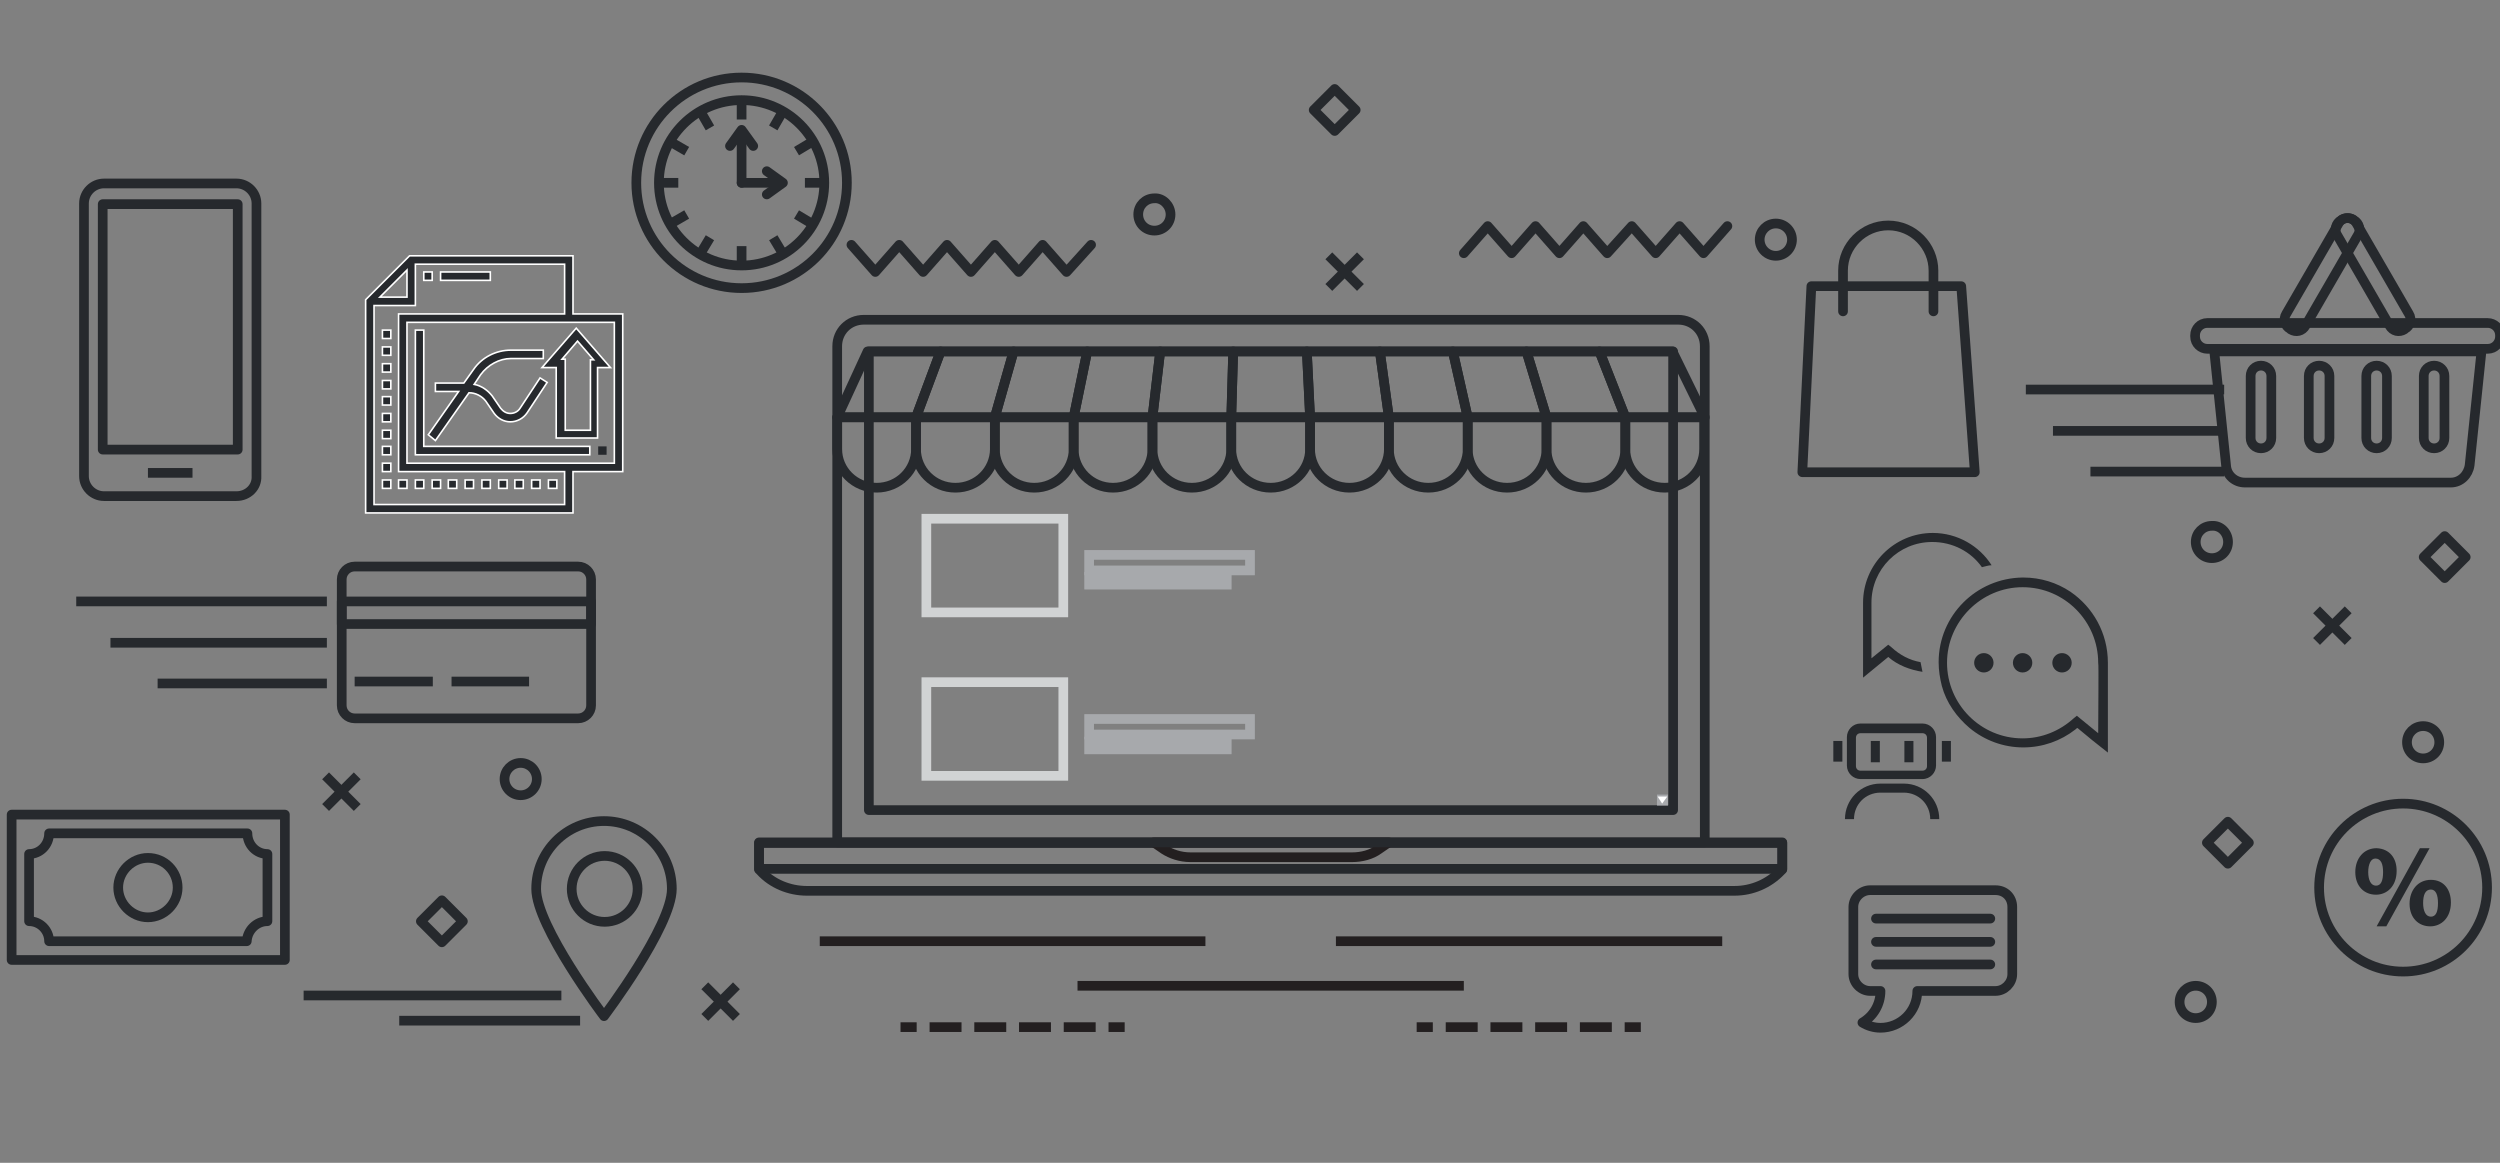 <?xml version="1.0" encoding="utf-8"?>
<!-- Generator: Adobe Illustrator 23.0.2, SVG Export Plug-In . SVG Version: 6.00 Build 0)  -->
<svg version="1.1" id="OBJECTS" xmlns="http://www.w3.org/2000/svg" xmlns:xlink="http://www.w3.org/1999/xlink" x="0px" y="0px"
	 viewBox="0 0 387 180" style="enable-background:new 0 0 387 180;" xml:space="preserve">
<rect x="0" y="0" width="387" height="180" fill="#808080" stroke="none"/>
<style type="text/css">
	.st0{fill:none;stroke:#26292D;stroke-width:1.5;stroke-linecap:round;stroke-linejoin:round;stroke-miterlimit:10;}
	.st1{fill:none;stroke:#231F20;stroke-width:1.5;stroke-linecap:round;stroke-linejoin:round;stroke-miterlimit:10;}
	.st2{fill:none;stroke:#D1D3D4;stroke-width:1.5;stroke-miterlimit:10;}
	.st3{fill:none;stroke:#A7A9AC;stroke-width:1.5;stroke-miterlimit:10;}
	.st4{fill:#A7A9AC;}
	.st5{fill:#FFFFFF;}
	.st6{fill:none;stroke:#26292D;stroke-width:1.5;stroke-miterlimit:10;}
	.st7{fill:#26292D;}
	.st8{fill:none;stroke:#231F20;stroke-width:1.5;stroke-miterlimit:10;}
	.st9{fill:none;stroke:#231F20;stroke-width:1.5;stroke-miterlimit:10;stroke-dasharray:4.944,1.978;}
	.st10{fill:#26292D;stroke:#FFFFFF;stroke-width:0.25;stroke-miterlimit:10;}
</style>
<path id="XMLID_42_" class="st0" d="M268.5,137.9H124.9c-2.7,0-5.4-1.1-7.2-3.1l-0.2-0.2v-4.1h158.4v4.1l-0.2,0.2
	C273.8,136.8,271.2,137.9,268.5,137.9z"/>
<rect id="XMLID_43_" x="117.5" y="130.4" class="st0" width="158.4" height="4.1"/>
<path id="XMLID_46_" class="st1" d="M196.7,132.7h12.6c1.5,0,3-0.4,4.1-1.2l1.6-1.1h-18.2h-18.2l1.6,1.1c1.1,0.7,2.5,1.2,4.1,1.2
	H196.7z"/>
<path id="XMLID_45_" class="st0" d="M263.9,130.4H129.6V53.6c0-2.3,1.8-4.1,4.1-4.1h126.1c2.3,0,4.1,1.8,4.1,4.1L263.9,130.4
	L263.9,130.4z"/>
<rect id="XMLID_47_" x="134.5" y="54.4" class="st0" width="124.5" height="71"/>
<rect id="XMLID_62_" x="143.4" y="105.6" class="st2" width="21.2" height="14.5"/>
<rect id="XMLID_1_" x="143.4" y="80.3" class="st2" width="21.2" height="14.5"/>
<rect id="XMLID_61_" x="168.6" y="85.9" class="st3" width="24.9" height="2.4"/>
<rect id="XMLID_64_" x="168.6" y="89.3" class="st3" width="21.3" height="1.2"/>
<rect id="XMLID_103_" x="168.6" y="111.3" class="st3" width="24.9" height="2.4"/>
<rect id="XMLID_102_" x="168.6" y="114.8" class="st3" width="21.3" height="1.2"/>
<rect id="XMLID_105_" x="256.5" y="123" class="st4" width="1.7" height="1.7"/>
<polygon id="XMLID_108_" class="st5" points="257.3,124.4 258.1,123.3 257.3,123.3 256.6,123.3 "/>
<g id="XMLID_59_">
	<g id="XMLID_49_">
		<path id="XMLID_50_" class="st0" d="M129.6,64.6v4.9c0,3.3,2.7,6,6.1,6c3.4,0,6.1-2.7,6.1-6v-4.9H129.6z"/>
		<path id="XMLID_51_" class="st0" d="M141.8,64.6v4.9c0,3.3,2.7,6,6.1,6c3.4,0,6.1-2.7,6.1-6v-4.9H141.8z"/>
		<path id="XMLID_52_" class="st0" d="M154,64.6v4.9c0,3.3,2.7,6,6.1,6c3.4,0,6.1-2.7,6.1-6v-4.9H154z"/>
		<path id="XMLID_53_" class="st0" d="M166.2,64.6v4.9c0,3.3,2.7,6,6.1,6c3.4,0,6.1-2.7,6.1-6v-4.9H166.2z"/>
		<path id="XMLID_54_" class="st0" d="M178.4,64.6v4.9c0,3.3,2.7,6,6.1,6c3.4,0,6.1-2.7,6.1-6v-4.9H178.4z"/>
		<path id="XMLID_55_" class="st0" d="M190.6,64.6v4.9c0,3.3,2.7,6,6.1,6c3.4,0,6.1-2.7,6.1-6v-4.9H190.6z"/>
		<path id="XMLID_56_" class="st0" d="M202.8,64.6v4.9c0,3.3,2.7,6,6.1,6s6.1-2.7,6.1-6v-4.9H202.8z"/>
		<path id="XMLID_58_" class="st0" d="M215,64.6v4.9c0,3.3,2.7,6,6.1,6s6.1-2.7,6.1-6v-4.9H215z"/>
		<path id="XMLID_57_" class="st0" d="M227.2,64.6v4.9c0,3.3,2.7,6,6.1,6s6.1-2.7,6.1-6v-4.9H227.2z"/>
		<path id="XMLID_83_" class="st0" d="M239.4,64.6v4.9c0,3.3,2.7,6,6.1,6c3.4,0,6.1-2.7,6.1-6v-4.9H239.4z"/>
		<path id="XMLID_82_" class="st0" d="M251.6,64.6v4.9c0,3.3,2.7,6,6.1,6c3.4,0,6.1-2.7,6.1-6v-4.9H251.6z"/>
	</g>
	<g id="XMLID_71_">
		<polygon id="XMLID_48_" class="st0" points="145.6,54.4 134.3,54.4 129.6,64.6 141.8,64.6 		"/>
		<polygon id="XMLID_70_" class="st0" points="156.9,54.4 145.6,54.4 141.8,64.6 154,64.6 		"/>
		<polygon id="XMLID_72_" class="st0" points="168.3,54.4 156.9,54.4 154,64.6 166.2,64.6 		"/>
		<polygon id="XMLID_73_" class="st0" points="179.6,54.4 168.3,54.4 166.2,64.6 178.4,64.6 		"/>
		<polygon id="XMLID_74_" class="st0" points="190.9,54.4 179.6,54.4 178.4,64.6 190.6,64.6 		"/>
		<polygon id="XMLID_75_" class="st0" points="202.3,54.4 190.9,54.4 190.6,64.6 202.8,64.6 		"/>
		<polygon id="XMLID_76_" class="st0" points="213.6,54.4 202.3,54.4 202.8,64.6 215,64.6 		"/>
		<polygon id="XMLID_77_" class="st0" points="224.9,54.4 213.6,54.4 215,64.6 227.2,64.6 		"/>
		<polygon id="XMLID_78_" class="st0" points="236.3,54.4 224.9,54.4 227.2,64.6 239.4,64.6 		"/>
		<polygon id="XMLID_80_" class="st0" points="247.6,54.4 236.3,54.4 239.4,64.6 251.6,64.6 		"/>
		<polygon id="XMLID_79_" class="st0" points="258.9,54.4 247.6,54.4 251.6,64.6 263.9,64.6 		"/>
	</g>
</g>
<path id="XMLID_115_" class="st0" d="M36.6,76.8H16.1c-1.7,0-3.1-1.4-3.1-3.1V31.5c0-1.7,1.4-3.1,3.1-3.1h20.5
	c1.7,0,3.1,1.4,3.1,3.1v42.2C39.8,75.4,38.4,76.8,36.6,76.8z"/>
<rect id="XMLID_116_" x="15.9" y="31.6" class="st0" width="20.9" height="38"/>
<line id="XMLID_119_" class="st6" x1="22.9" y1="73.2" x2="29.8" y2="73.2"/>
<polygon id="XMLID_118_" class="st0" points="305.7,73.1 279,73.1 280.4,44.3 303.6,44.3 "/>
<path id="XMLID_121_" class="st0" d="M285.3,48.2v-6.3c0-3.9,3.2-7,7-7l0,0c3.9,0,7,3.2,7,7v6.3"/>
<path id="XMLID_122_" class="st0" d="M89.5,111.2H54.9c-1.1,0-2-0.9-2-2V89.7c0-1.1,0.9-2,2-2h34.6c1.1,0,2,0.9,2,2v19.5
	C91.5,110.3,90.6,111.2,89.5,111.2z"/>
<rect id="XMLID_123_" x="52.9" y="93.1" class="st0" width="38.6" height="3.5"/>
<line id="XMLID_125_" class="st6" x1="54.9" y1="105.5" x2="67" y2="105.5"/>
<line id="XMLID_126_" class="st6" x1="69.9" y1="105.5" x2="81.9" y2="105.5"/>
<rect id="XMLID_127_" x="1.8" y="126.1" class="st0" width="42.3" height="22.5"/>
<path id="XMLID_136_" class="st0" d="M41.4,132.2v10.4c-1.7,0-3.1,1.4-3.2,3.1H7.6c0-1.7-1.4-3.1-3.1-3.1v-10.4
	c1.7,0,3.1-1.4,3.1-3.2h30.7C38.3,130.8,39.7,132.2,41.4,132.2z"/>
<path id="XMLID_128_" class="st0" d="M27.5,137.4c0,2.5-2.1,4.6-4.6,4.6s-4.6-2.1-4.6-4.6s2.1-4.6,4.6-4.6
	C25.5,132.8,27.5,134.9,27.5,137.4z"/>
<g id="XMLID_233_">
	<line id="XMLID_252_" class="st6" x1="344.3" y1="60.3" x2="313.6" y2="60.3"/>
	<line id="XMLID_246_" class="st6" x1="344.3" y1="66.7" x2="317.8" y2="66.7"/>
	<line id="XMLID_240_" class="st6" x1="344.3" y1="73" x2="323.6" y2="73"/>
</g>
<path id="XMLID_143_" class="st0" d="M379.4,74.7h-31.9c-1.5,0-2.8-1.1-2.9-2.6l-1.8-17.4c0-0.2,0.1-0.3,0.3-0.3h40.7
	c0.2,0,0.3,0.1,0.3,0.3L382.3,72C382.1,73.5,380.9,74.7,379.4,74.7z"/>
<path id="XMLID_142_" class="st0" d="M385.1,54h-43.4c-1,0-1.9-0.8-1.9-1.9v-0.2c0-1,0.8-1.9,1.9-1.9h43.4c1,0,1.9,0.8,1.9,1.9v0.2
	C387,53.1,386.2,54,385.1,54z"/>
<g id="XMLID_144_">
	<path id="XMLID_145_" class="st0" d="M348.4,67.8v-9.6c0-0.9,0.7-1.6,1.6-1.6l0,0c0.9,0,1.6,0.7,1.6,1.6v9.6c0,0.9-0.7,1.6-1.6,1.6
		l0,0C349.1,69.4,348.4,68.7,348.4,67.8z"/>
	<path id="XMLID_146_" class="st0" d="M357.4,67.8v-9.6c0-0.9,0.7-1.6,1.6-1.6l0,0c0.9,0,1.6,0.7,1.6,1.6v9.6c0,0.9-0.7,1.6-1.6,1.6
		l0,0C358.1,69.4,357.4,68.7,357.4,67.8z"/>
	<path id="XMLID_147_" class="st0" d="M366.3,67.8v-9.6c0-0.9,0.7-1.6,1.6-1.6l0,0c0.9,0,1.6,0.7,1.6,1.6v9.6c0,0.9-0.7,1.6-1.6,1.6
		l0,0C367,69.4,366.3,68.7,366.3,67.8z"/>
	<path id="XMLID_148_" class="st0" d="M375.2,67.8v-9.6c0-0.9,0.7-1.6,1.6-1.6l0,0c0.9,0,1.6,0.7,1.6,1.6v9.6c0,0.9-0.7,1.6-1.6,1.6
		l0,0C375.9,69.4,375.2,68.7,375.2,67.8z"/>
</g>
<g id="XMLID_150_">
	<path id="XMLID_149_" class="st0" d="M369.9,50.4l-8.1-14c-0.5-0.8-0.2-1.9,0.6-2.3l0.1-0.1c0.8-0.5,1.9-0.2,2.3,0.6l8.1,14
		c0.5,0.8,0.2,1.9-0.6,2.3l-0.1,0.1C371.4,51.5,370.4,51.3,369.9,50.4z"/>
	<path id="XMLID_151_" class="st0" d="M356.9,50.4l8.1-14c0.5-0.8,0.2-1.9-0.6-2.3l-0.1-0.1c-0.8-0.5-1.9-0.2-2.3,0.6l-8.1,14
		c-0.5,0.8-0.2,1.9,0.6,2.3l0.1,0.1C355.4,51.5,356.4,51.3,356.9,50.4z"/>
</g>
<circle id="XMLID_138_" class="st0" cx="372" cy="137.4" r="13"/>
<g id="XMLID_156_">
	<path id="XMLID_157_" class="st7" d="M371,134.8c0,2.4-1.5,3.7-3.2,3.7c-1.8,0-3.2-1.3-3.2-3.5c0-2.1,1.3-3.7,3.3-3.7
		C369.9,131.4,371,132.8,371,134.8z M366.6,135c0,1.2,0.4,2.1,1.2,2.1c0.8,0,1.1-0.8,1.1-2.1c0-1.2-0.3-2.1-1.2-2.1
		C367,132.9,366.6,133.8,366.6,135z M367.9,143.4l6.7-12.1h1.5l-6.7,12.1H367.9z M379.4,139.7c0,2.4-1.5,3.7-3.2,3.7
		c-1.8,0-3.2-1.3-3.2-3.5c0-2.1,1.3-3.7,3.3-3.7C378.3,136.2,379.4,137.7,379.4,139.7z M375.1,139.8c0,1.2,0.4,2.1,1.2,2.1
		c0.8,0,1.1-0.8,1.1-2.1c0-1.2-0.3-2.1-1.1-2.1C375.4,137.7,375.1,138.6,375.1,139.8z"/>
</g>
<circle id="XMLID_164_" class="st0" cx="114.8" cy="28.3" r="16.3"/>
<circle id="XMLID_165_" class="st0" cx="114.8" cy="28.3" r="12.8"/>
<g id="XMLID_166_">
	<line id="XMLID_167_" class="st6" x1="114.8" y1="15.5" x2="114.8" y2="18.5"/>
	<line id="XMLID_168_" class="st6" x1="108.4" y1="17.2" x2="109.9" y2="19.8"/>
	<line id="XMLID_169_" class="st6" x1="103.7" y1="21.9" x2="106.3" y2="23.4"/>
	<line id="XMLID_170_" class="st6" x1="102" y1="28.3" x2="105" y2="28.3"/>
	<line id="XMLID_171_" class="st6" x1="103.7" y1="34.7" x2="106.3" y2="33.2"/>
	<line id="XMLID_172_" class="st6" x1="108.4" y1="39.3" x2="109.9" y2="36.8"/>
	<line id="XMLID_173_" class="st6" x1="114.8" y1="41.1" x2="114.8" y2="38.1"/>
	<line id="XMLID_174_" class="st6" x1="121.2" y1="39.3" x2="119.7" y2="36.8"/>
	<line id="XMLID_175_" class="st6" x1="125.8" y1="34.7" x2="123.3" y2="33.2"/>
	<line id="XMLID_176_" class="st6" x1="127.5" y1="28.3" x2="124.6" y2="28.3"/>
	<line id="XMLID_177_" class="st6" x1="125.8" y1="21.9" x2="123.3" y2="23.4"/>
	<line id="XMLID_178_" class="st6" x1="121.2" y1="17.2" x2="119.7" y2="19.8"/>
</g>
<g id="XMLID_179_">
	<line id="XMLID_180_" class="st0" x1="114.8" y1="28.3" x2="114.8" y2="20.4"/>
	<polyline id="XMLID_182_" class="st0" points="116.6,22.6 114.8,20.1 113,22.6 	"/>
</g>
<g id="XMLID_183_">
	<line id="XMLID_185_" class="st0" x1="114.8" y1="28.3" x2="121" y2="28.3"/>
	<polyline id="XMLID_186_" class="st0" points="118.7,26.5 121.2,28.3 118.7,30.1 	"/>
</g>
<path id="XMLID_184_" class="st0" d="M104,137.6c0,5.8-10.5,19.7-10.5,19.7S83,143.4,83,137.6s4.7-10.5,10.5-10.5
	S104,131.8,104,137.6z"/>
<circle id="XMLID_187_" class="st0" cx="93.6" cy="137.6" r="5.1"/>
<path id="XMLID_191_" class="st0" d="M308.9,137.8h-19.4c-1.4,0-2.6,1.2-2.6,2.6v10.4c0,1.4,1.2,2.6,2.6,2.6h1.6
	c0,2.1-1.1,3.9-2.8,4.9c0.8,0.5,1.8,0.8,2.8,0.8c3.1,0,5.7-2.5,5.7-5.7h12.1c1.4,0,2.6-1.2,2.6-2.6v-10.4
	C311.5,138.9,310.4,137.8,308.9,137.8z"/>
<line id="XMLID_190_" class="st0" x1="290.4" y1="142.2" x2="308.1" y2="142.2"/>
<line id="XMLID_192_" class="st0" x1="290.4" y1="145.8" x2="308.1" y2="145.8"/>
<line id="XMLID_193_" class="st0" x1="290.4" y1="149.3" x2="308.1" y2="149.3"/>
<g id="XMLID_194_">
	<line id="XMLID_195_" class="st6" x1="50.6" y1="93.1" x2="11.8" y2="93.1"/>
	<line id="XMLID_196_" class="st6" x1="50.6" y1="99.5" x2="17.1" y2="99.5"/>
	<line id="XMLID_197_" class="st6" x1="50.6" y1="105.8" x2="24.4" y2="105.8"/>
</g>
<polyline id="XMLID_232_" class="st0" points="267.4,35 263.7,39.2 260,35 256.3,39.2 252.6,35 248.8,39.2 245.1,35 241.4,39.2 
	237.7,35 234,39.2 230.3,35 226.6,39.2 "/>
<polyline id="XMLID_235_" class="st0" points="168.9,37.9 165.1,42.1 161.4,37.9 157.7,42.1 154,37.9 150.3,42.1 146.6,37.9 
	142.9,42.1 139.2,37.9 135.5,42.1 131.8,37.9 "/>
<g id="XMLID_204_">
	<line id="XMLID_203_" class="st6" x1="50.4" y1="120.1" x2="55.3" y2="125"/>
	<line id="XMLID_202_" class="st6" x1="55.3" y1="120.1" x2="50.4" y2="125"/>
</g>
<g id="XMLID_238_">
	<line id="XMLID_241_" class="st6" x1="205.7" y1="39.6" x2="210.6" y2="44.5"/>
	<line id="XMLID_239_" class="st6" x1="210.6" y1="39.6" x2="205.7" y2="44.5"/>
</g>
<g id="XMLID_214_">
	<line id="XMLID_216_" class="st6" x1="109.1" y1="152.6" x2="114" y2="157.5"/>
	<line id="XMLID_215_" class="st6" x1="114" y1="152.6" x2="109.1" y2="157.5"/>
</g>
<circle id="XMLID_205_" class="st6" cx="80.6" cy="120.6" r="2.5"/>
<path id="XMLID_237_" class="st6" d="M181.2,33.2c0,1.4-1.1,2.5-2.5,2.5s-2.5-1.1-2.5-2.5s1.1-2.5,2.5-2.5
	C180,30.6,181.2,31.8,181.2,33.2z"/>
<rect id="XMLID_213_" x="66.1" y="140.3" transform="matrix(0.707 -0.707 0.707 0.707 -80.775 90.157)" class="st0" width="4.6" height="4.6"/>
<rect id="XMLID_242_" x="204.3" y="14.7" transform="matrix(0.707 -0.707 0.707 0.707 48.526 151.071)" class="st0" width="4.6" height="4.6"/>
<g id="XMLID_256_">
	<line id="XMLID_258_" class="st6" x1="358.6" y1="94.4" x2="363.5" y2="99.3"/>
	<line id="XMLID_257_" class="st6" x1="363.5" y1="94.4" x2="358.6" y2="99.3"/>
</g>
<path id="XMLID_255_" class="st6" d="M344.9,83.9c0,1.4-1.1,2.5-2.5,2.5s-2.5-1.1-2.5-2.5s1.1-2.5,2.5-2.5
	C343.8,81.3,344.9,82.5,344.9,83.9z"/>
<path id="XMLID_270_" class="st6" d="M342.4,155.1c0,1.4-1.1,2.5-2.5,2.5s-2.5-1.1-2.5-2.5s1.1-2.5,2.5-2.5S342.4,153.7,342.4,155.1
	z"/>
<path id="XMLID_266_" class="st6" d="M377.6,114.9c0,1.4-1.1,2.5-2.5,2.5s-2.5-1.1-2.5-2.5s1.1-2.5,2.5-2.5S377.6,113.5,377.6,114.9
	z"/>
<circle id="XMLID_262_" class="st6" cx="274.9" cy="37.1" r="2.5"/>
<rect id="XMLID_254_" x="376.2" y="83.9" transform="matrix(0.707 -0.707 0.707 0.707 49.897 292.893)" class="st0" width="4.6" height="4.6"/>
<rect id="XMLID_269_" x="342.6" y="128.1" transform="matrix(0.707 -0.707 0.707 0.707 8.839 282.104)" class="st0" width="4.6" height="4.6"/>
<line id="XMLID_208_" class="st8" x1="126.9" y1="145.7" x2="186.6" y2="145.7"/>
<line id="XMLID_210_" class="st8" x1="166.8" y1="152.6" x2="226.6" y2="152.6"/>
<line id="XMLID_209_" class="st8" x1="206.8" y1="145.7" x2="266.6" y2="145.7"/>
<line id="XMLID_211_" class="st6" x1="89.8" y1="158" x2="61.8" y2="158"/>
<line id="XMLID_212_" class="st6" x1="86.9" y1="154.1" x2="47" y2="154.1"/>
<g id="XMLID_227_">
	<g>
		<line class="st8" x1="139.4" y1="159" x2="141.9" y2="159"/>
		<line class="st9" x1="143.9" y1="159" x2="170.6" y2="159"/>
		<line class="st8" x1="171.6" y1="159" x2="174.1" y2="159"/>
	</g>
</g>
<g id="XMLID_228_">
	<g>
		<line class="st8" x1="219.3" y1="159" x2="221.8" y2="159"/>
		<line class="st9" x1="223.8" y1="159" x2="250.5" y2="159"/>
		<line class="st8" x1="251.5" y1="159" x2="254" y2="159"/>
	</g>
</g>
<g>
	<g>
		<path class="st7" d="M294.7,121.3h-3.6c-3.1,0-5.5,2.5-5.5,5.5h1.4l0,0c0-2.3,1.8-4.1,4.1-4.1h3.6c2.3,0,4.1,1.8,4.1,4.1l0,0h1.4
			C300.2,123.8,297.8,121.3,294.7,121.3z"/>
		<path class="st7" d="M297.6,112H288c-1.2,0-2.1,1-2.1,2.1v4.4c0,1.2,1,2.1,2.1,2.1h9.6c1.2,0,2.1-1,2.1-2.1v-4.4
			C299.7,113,298.8,112,297.6,112z M298.3,118.6c0,0.4-0.3,0.7-0.7,0.7H288c-0.4,0-0.7-0.3-0.7-0.7v-4.4c0-0.4,0.3-0.7,0.7-0.7h9.6
			c0.4,0,0.7,0.3,0.7,0.7V118.6z"/>
		<rect x="289.6" y="114.7" class="st7" width="1.4" height="3.3"/>
		<rect x="294.8" y="114.7" class="st7" width="1.4" height="3.3"/>
		<rect x="283.8" y="114.7" class="st7" width="1.4" height="3.2"/>
		<rect x="300.6" y="114.7" class="st7" width="1.4" height="3.2"/>
		<path class="st7" d="M306.8,87.8c0.5-0.1,1-0.3,1.5-0.3c-1.9-3-5.3-5-9.1-5c-6,0-10.8,4.9-10.8,10.8c0,0.3,0,10.1,0,10.1v1.5
			l3.9-3.2c1.5,1.3,3.4,2,5.3,2.3c-0.1-0.5-0.2-1-0.3-1.5c-1.7-0.3-3.2-1.1-4.5-2.3l-0.5-0.4l-2.6,2.1c0-2.8,0-8.4,0-8.6
			c0-5.2,4.2-9.4,9.4-9.4C302.3,83.9,305.1,85.4,306.8,87.8z"/>
		<path class="st7" d="M320.5,91.6c-2.1-1.4-4.6-2.2-7.3-2.2h-0.1c-7.2,0.1-13,5.9-13,13.1c0,1.3,0.2,2.5,0.5,3.7
			c0.7,2.6,2.3,4.8,4.3,6.5c2.3,1.9,5.2,3,8.3,3c3,0,5.8-1,8.1-2.8c0.1-0.1,0.2-0.2,0.3-0.2l2.3,1.9l2.4,1.9V115c0,0,0-12.1,0-12.4
			C326.3,98,324,94,320.5,91.6z M324.8,113.5l-3.3-2.7l-0.5,0.4c-2.2,2-5,3.1-7.9,3.1c-6.5,0-11.7-5.3-11.7-11.7s5.3-11.7,11.7-11.7
			c6.5,0,11.7,5.3,11.7,11.7C324.9,102.8,324.8,110.2,324.8,113.5z"/>
		<circle class="st7" cx="319.2" cy="102.6" r="1.5"/>
		<circle class="st7" cx="313.1" cy="102.6" r="1.5"/>
		<circle class="st7" cx="307.1" cy="102.6" r="1.5"/>
	</g>
</g>
<path class="st10" d="M96.4,48.6h-7.7v-9H63.4l-6.8,6.8v33h32.1V73h7.7C96.4,73,96.4,48.6,96.4,48.6z M63,41.8V46h-4.2L63,41.8z
	 M87.4,78.1H57.9V47.3h6.4v-6.4h23.1v7.7H61.7V73h25.7V78.1z M95.1,71.7H63V49.9h32.1V71.7z"/>
<rect x="59.2" y="51.1" class="st10" width="1.3" height="1.3"/>
<rect x="59.2" y="53.7" class="st10" width="1.3" height="1.3"/>
<rect x="59.2" y="56.3" class="st10" width="1.3" height="1.3"/>
<rect x="59.2" y="58.9" class="st10" width="1.3" height="1.3"/>
<rect x="59.2" y="61.4" class="st10" width="1.3" height="1.3"/>
<rect x="59.2" y="64" class="st10" width="1.3" height="1.3"/>
<rect x="59.2" y="66.6" class="st10" width="1.3" height="1.3"/>
<rect x="59.2" y="69.1" class="st10" width="1.3" height="1.3"/>
<rect x="59.2" y="71.7" class="st10" width="1.3" height="1.3"/>
<rect x="59.2" y="74.3" class="st10" width="1.3" height="1.3"/>
<rect x="61.7" y="74.3" class="st10" width="1.3" height="1.3"/>
<rect x="64.3" y="74.3" class="st10" width="1.3" height="1.3"/>
<rect x="66.9" y="74.3" class="st10" width="1.3" height="1.3"/>
<rect x="69.4" y="74.3" class="st10" width="1.3" height="1.3"/>
<rect x="72" y="74.3" class="st10" width="1.3" height="1.3"/>
<rect x="74.6" y="74.3" class="st10" width="1.3" height="1.3"/>
<rect x="77.2" y="74.3" class="st10" width="1.3" height="1.3"/>
<rect x="79.7" y="74.3" class="st10" width="1.3" height="1.3"/>
<rect x="82.3" y="74.3" class="st10" width="1.3" height="1.3"/>
<rect x="84.9" y="74.3" class="st10" width="1.3" height="1.3"/>
<rect x="92.6" y="69.1" class="st7" width="1.3" height="1.3"/>
<polygon class="st10" points="91.3,69.1 65.6,69.1 65.6,51.1 64.3,51.1 64.3,70.4 91.3,70.4 "/>
<path class="st10" d="M86.1,56.9v10.9h6.4V56.9h2l-5.3-6.1l-5.3,6.1H86.1z M89.4,52.8l2.5,2.9h-0.5v10.9h-3.9v-11H87L89.4,52.8z"/>
<path class="st10" d="M67.4,68.2l5.2-7.4c1,0,2,0.5,2.6,1.3l1.3,1.9c0.6,0.8,1.5,1.3,2.5,1.3s2-0.5,2.6-1.4l3.1-4.7l-1.1-0.7
	l-3.1,4.7C80.2,63.7,79.6,64,79,64s-1.1-0.3-1.5-0.8l-1.3-1.9c-0.7-0.9-1.7-1.6-2.8-1.8l1-1.5c1.1-1.5,2.9-2.5,4.7-2.5h5v-1.3h-5
	c-2.3,0-4.5,1.1-5.8,3l-1.5,2.1h-4.4v1.3H71l-4.7,6.7L67.4,68.2z"/>
<rect x="65.6" y="42.1" class="st10" width="1.3" height="1.3"/>
<rect x="68.2" y="42.1" class="st10" width="7.7" height="1.3"/>
</svg>
